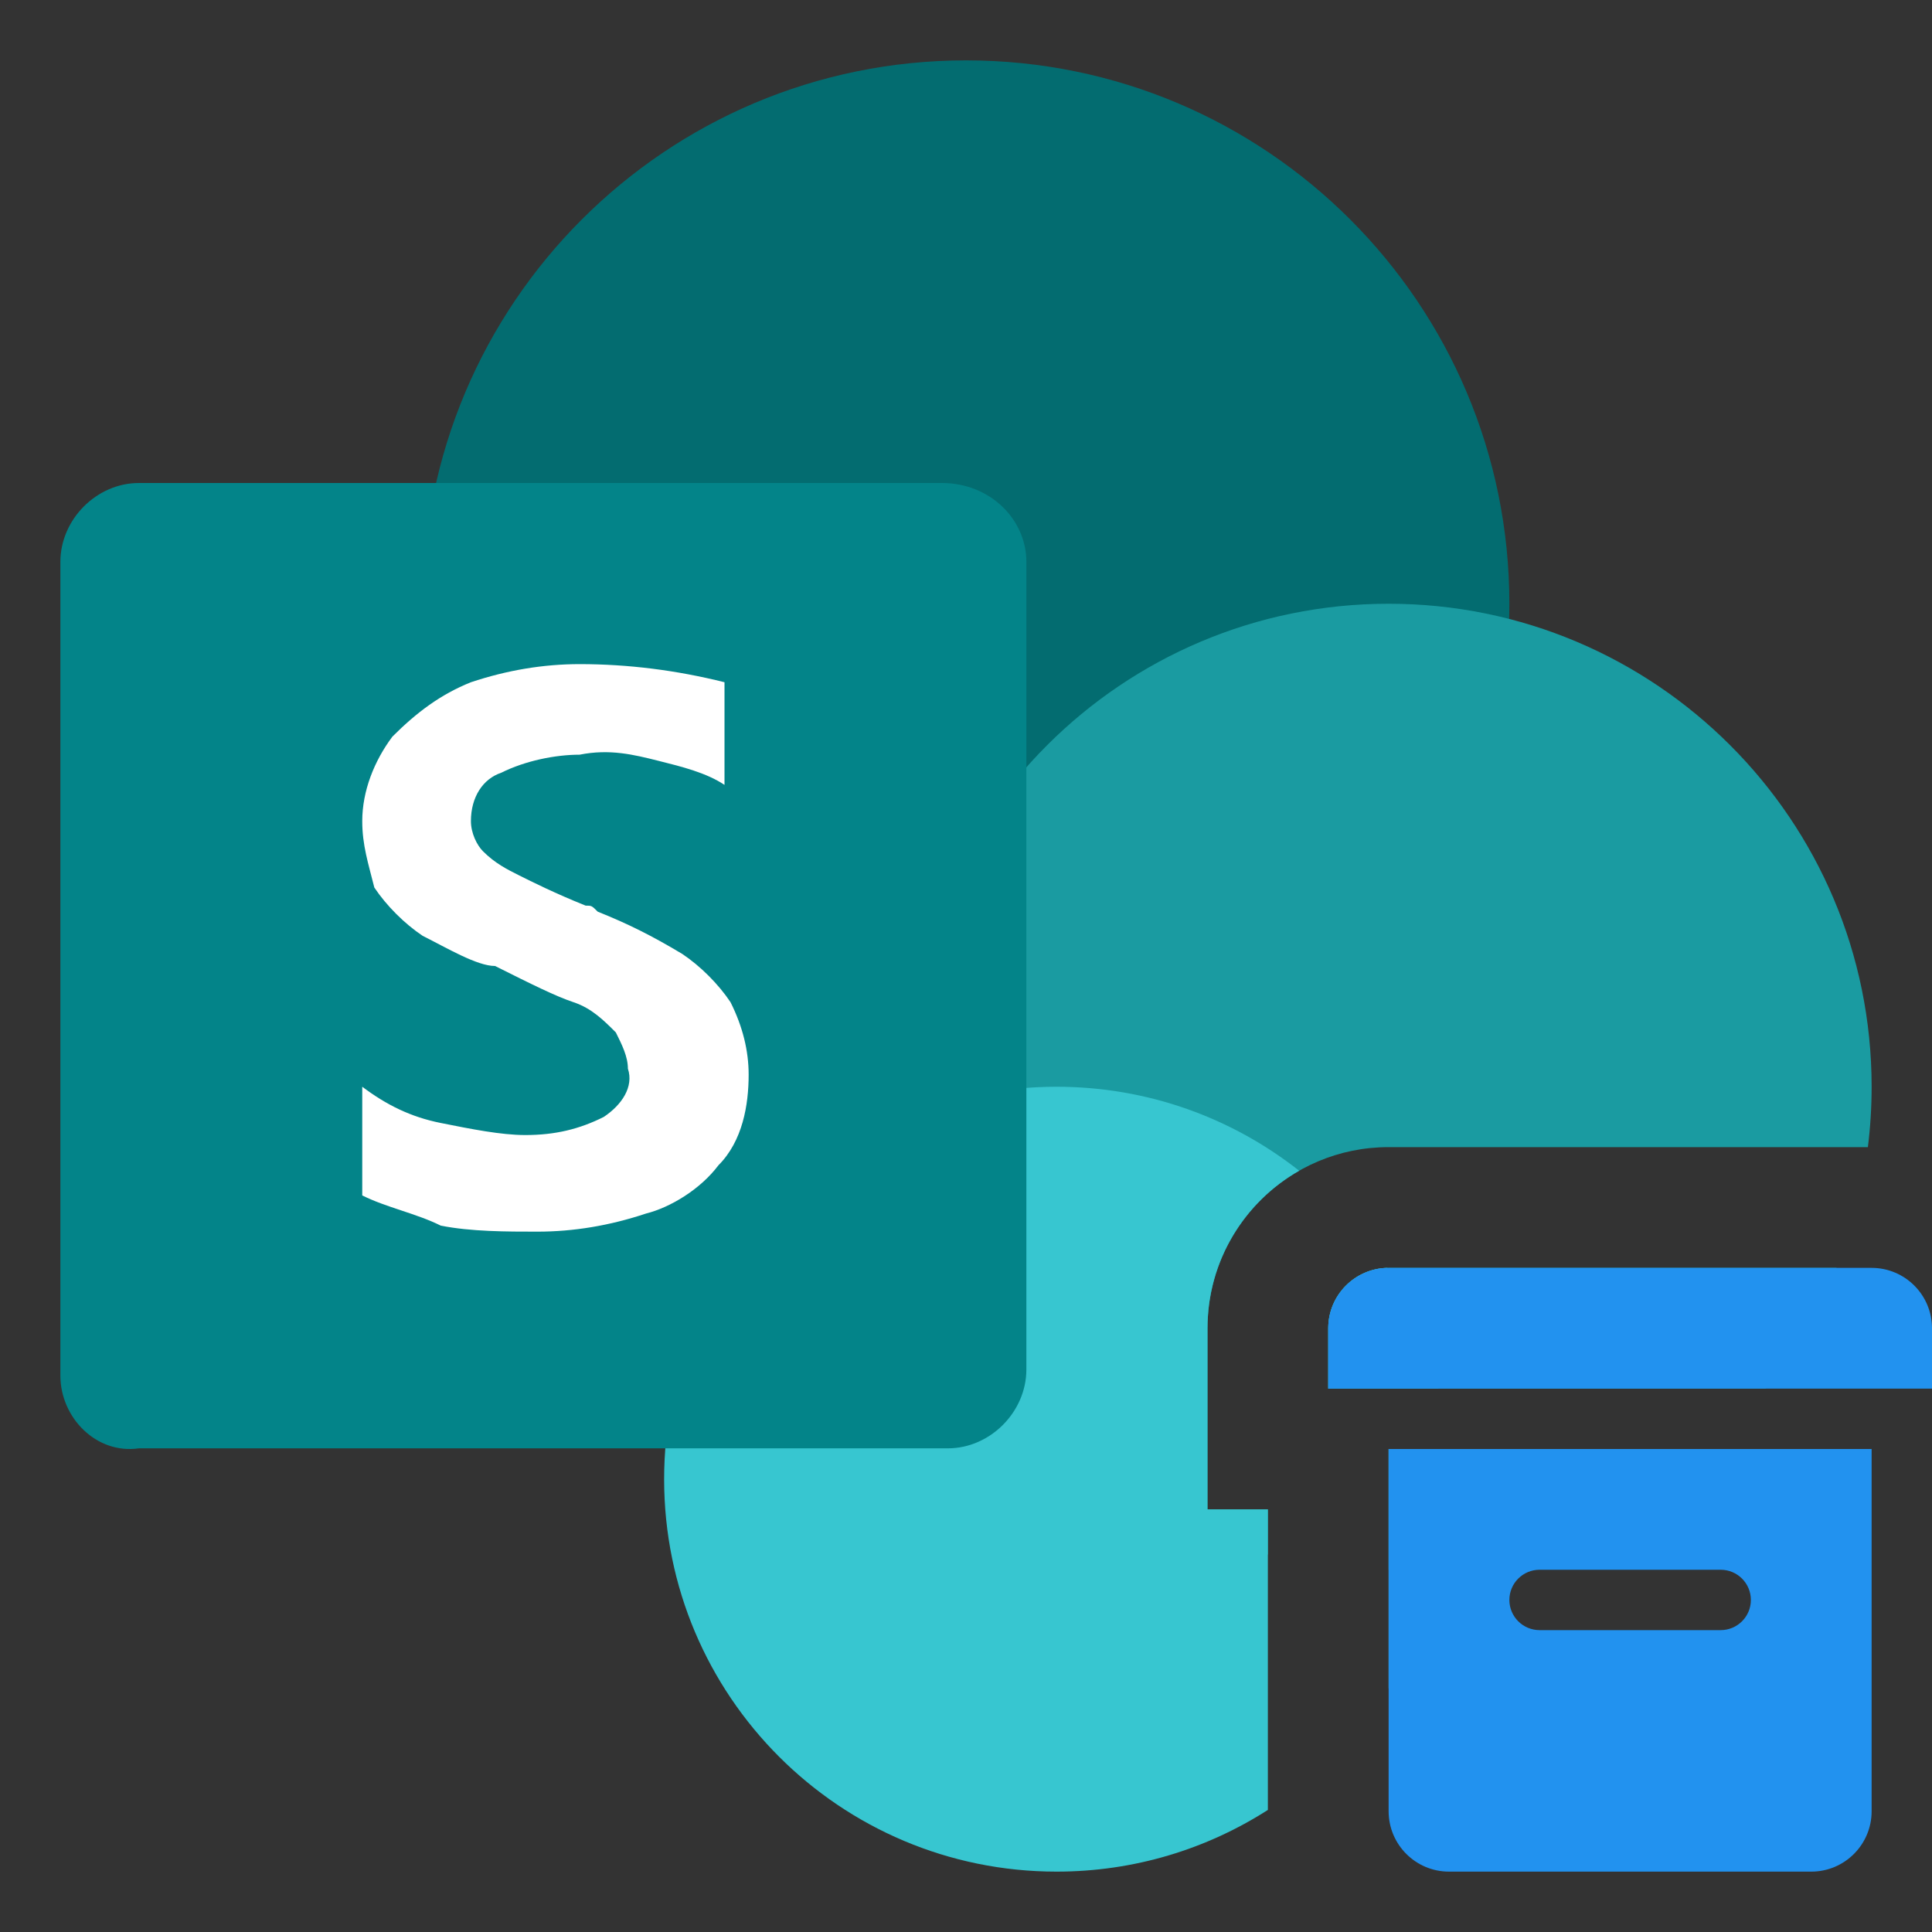 <svg width="32" height="32" viewBox="0 0 32 32" fill="none" xmlns="http://www.w3.org/2000/svg">
<rect x="0" y="0" width="32" height="32" fill="#333333" stroke="none"/>
<path d="M16 19C20.971 19 25 14.971 25 10C25 5.029 20.971 1 16 1C11.029 1 7 5.029 7 10C7 14.971 11.029 19 16 19Z" fill="#036C70"/>
<path d="M28.292 24C26.881 25.245 25.029 26 23 26V24H28.292Z" fill="#1A9BA1"/>
<path d="M29.245 23H22V22C22 21.448 22.448 21 23 21H30.419C30.125 21.726 29.728 22.398 29.245 23Z" fill="#1A9BA1"/>
<path d="M30.938 19H23C21.343 19 20 20.343 20 22V25H21V25.748C17.549 24.86 15 21.728 15 18C15 13.582 18.582 10 23 10C27.418 10 31 13.582 31 18C31 18.339 30.979 18.672 30.938 19Z" fill="#1A9BA1"/>
<path d="M17.5 31C18.789 31 19.99 30.625 21 29.978V25H20V22C20 20.882 20.612 19.907 21.518 19.391C20.413 18.52 19.017 18 17.5 18C13.91 18 11 20.91 11 24.5C11 28.09 13.91 31 17.5 31Z" fill="#37C6D0"/>
<path d="M24 24.5C24 24.332 23.994 24.165 23.981 24H23V27.966C23.633 26.963 24 25.774 24 24.5Z" fill="#37C6D0"/>
<path d="M23.826 23C23.656 22.28 23.366 21.606 22.978 21C22.436 21.012 22 21.455 22 22V23H23.826Z" fill="#37C6D0"/>
<path fill-rule="evenodd" clip-rule="evenodd" d="M22 22C22 21.448 22.448 21 23 21H31C31.552 21 32 21.448 32 22V23H22V22ZM23 24H31V29V30C31 30.552 30.552 31 30 31H24C23.448 31 23 30.552 23 30V24ZM25.5 26C25.224 26 25 26.224 25 26.5C25 26.776 25.224 27 25.5 27H28.5C28.776 27 29 26.776 29 26.5C29 26.224 28.776 26 28.5 26H25.5Z" fill="#2292EF"/>
<path d="M2.3 8H15.6C16.4 8 17 8.603 17 9.307V22.682C17 23.386 16.4 23.989 15.7 23.989H2.3C1.6 24.09 1 23.486 1 22.782V9.307C1 8.603 1.6 8 2.3 8Z" fill="#038489"/>
<path d="M7 15.5C6.7 15.3 6.4 15 6.2 14.7C6.1 14.3 6 14 6 13.6C6 13.1 6.2 12.6 6.5 12.2C6.9 11.8 7.3 11.5 7.8 11.3C8.4 11.1 9 11 9.6 11C10.4 11 11.2 11.1 12 11.3V13C11.7 12.8 11.3 12.7 10.9 12.6C10.5 12.5 10.1 12.4 9.6 12.5C9.2 12.5 8.7 12.6 8.3 12.8C8 12.9 7.8 13.2 7.8 13.6C7.8 13.8 7.9 14 8 14.1C8.2 14.3 8.4 14.4 8.6 14.5C8.8 14.6 9.2 14.8 9.7 15C9.8 15 9.8 15 9.9 15.1C10.4 15.3 10.8 15.5 11.3 15.8C11.6 16 11.9 16.3 12.1 16.6C12.3 17 12.4 17.4 12.4 17.8C12.4 18.3 12.3 18.9 11.9 19.3C11.6 19.7 11.1 20 10.7 20.1C10.1 20.3 9.5 20.4 8.9 20.4C8.4 20.4 7.8 20.4 7.3 20.3C6.9 20.1 6.4 20 6 19.8V18C6.4 18.3 6.8 18.5 7.3 18.6C7.8 18.7 8.3 18.8 8.7 18.8C9.2 18.8 9.6 18.7 10 18.5C10.3 18.3 10.5 18 10.4 17.7C10.4 17.5 10.3 17.3 10.2 17.1C10 16.9 9.8 16.7 9.5 16.6C9.2 16.5 8.8 16.3 8.2 16C7.9 16 7.4 15.7 7 15.5Z" fill="white"/>
</svg>
